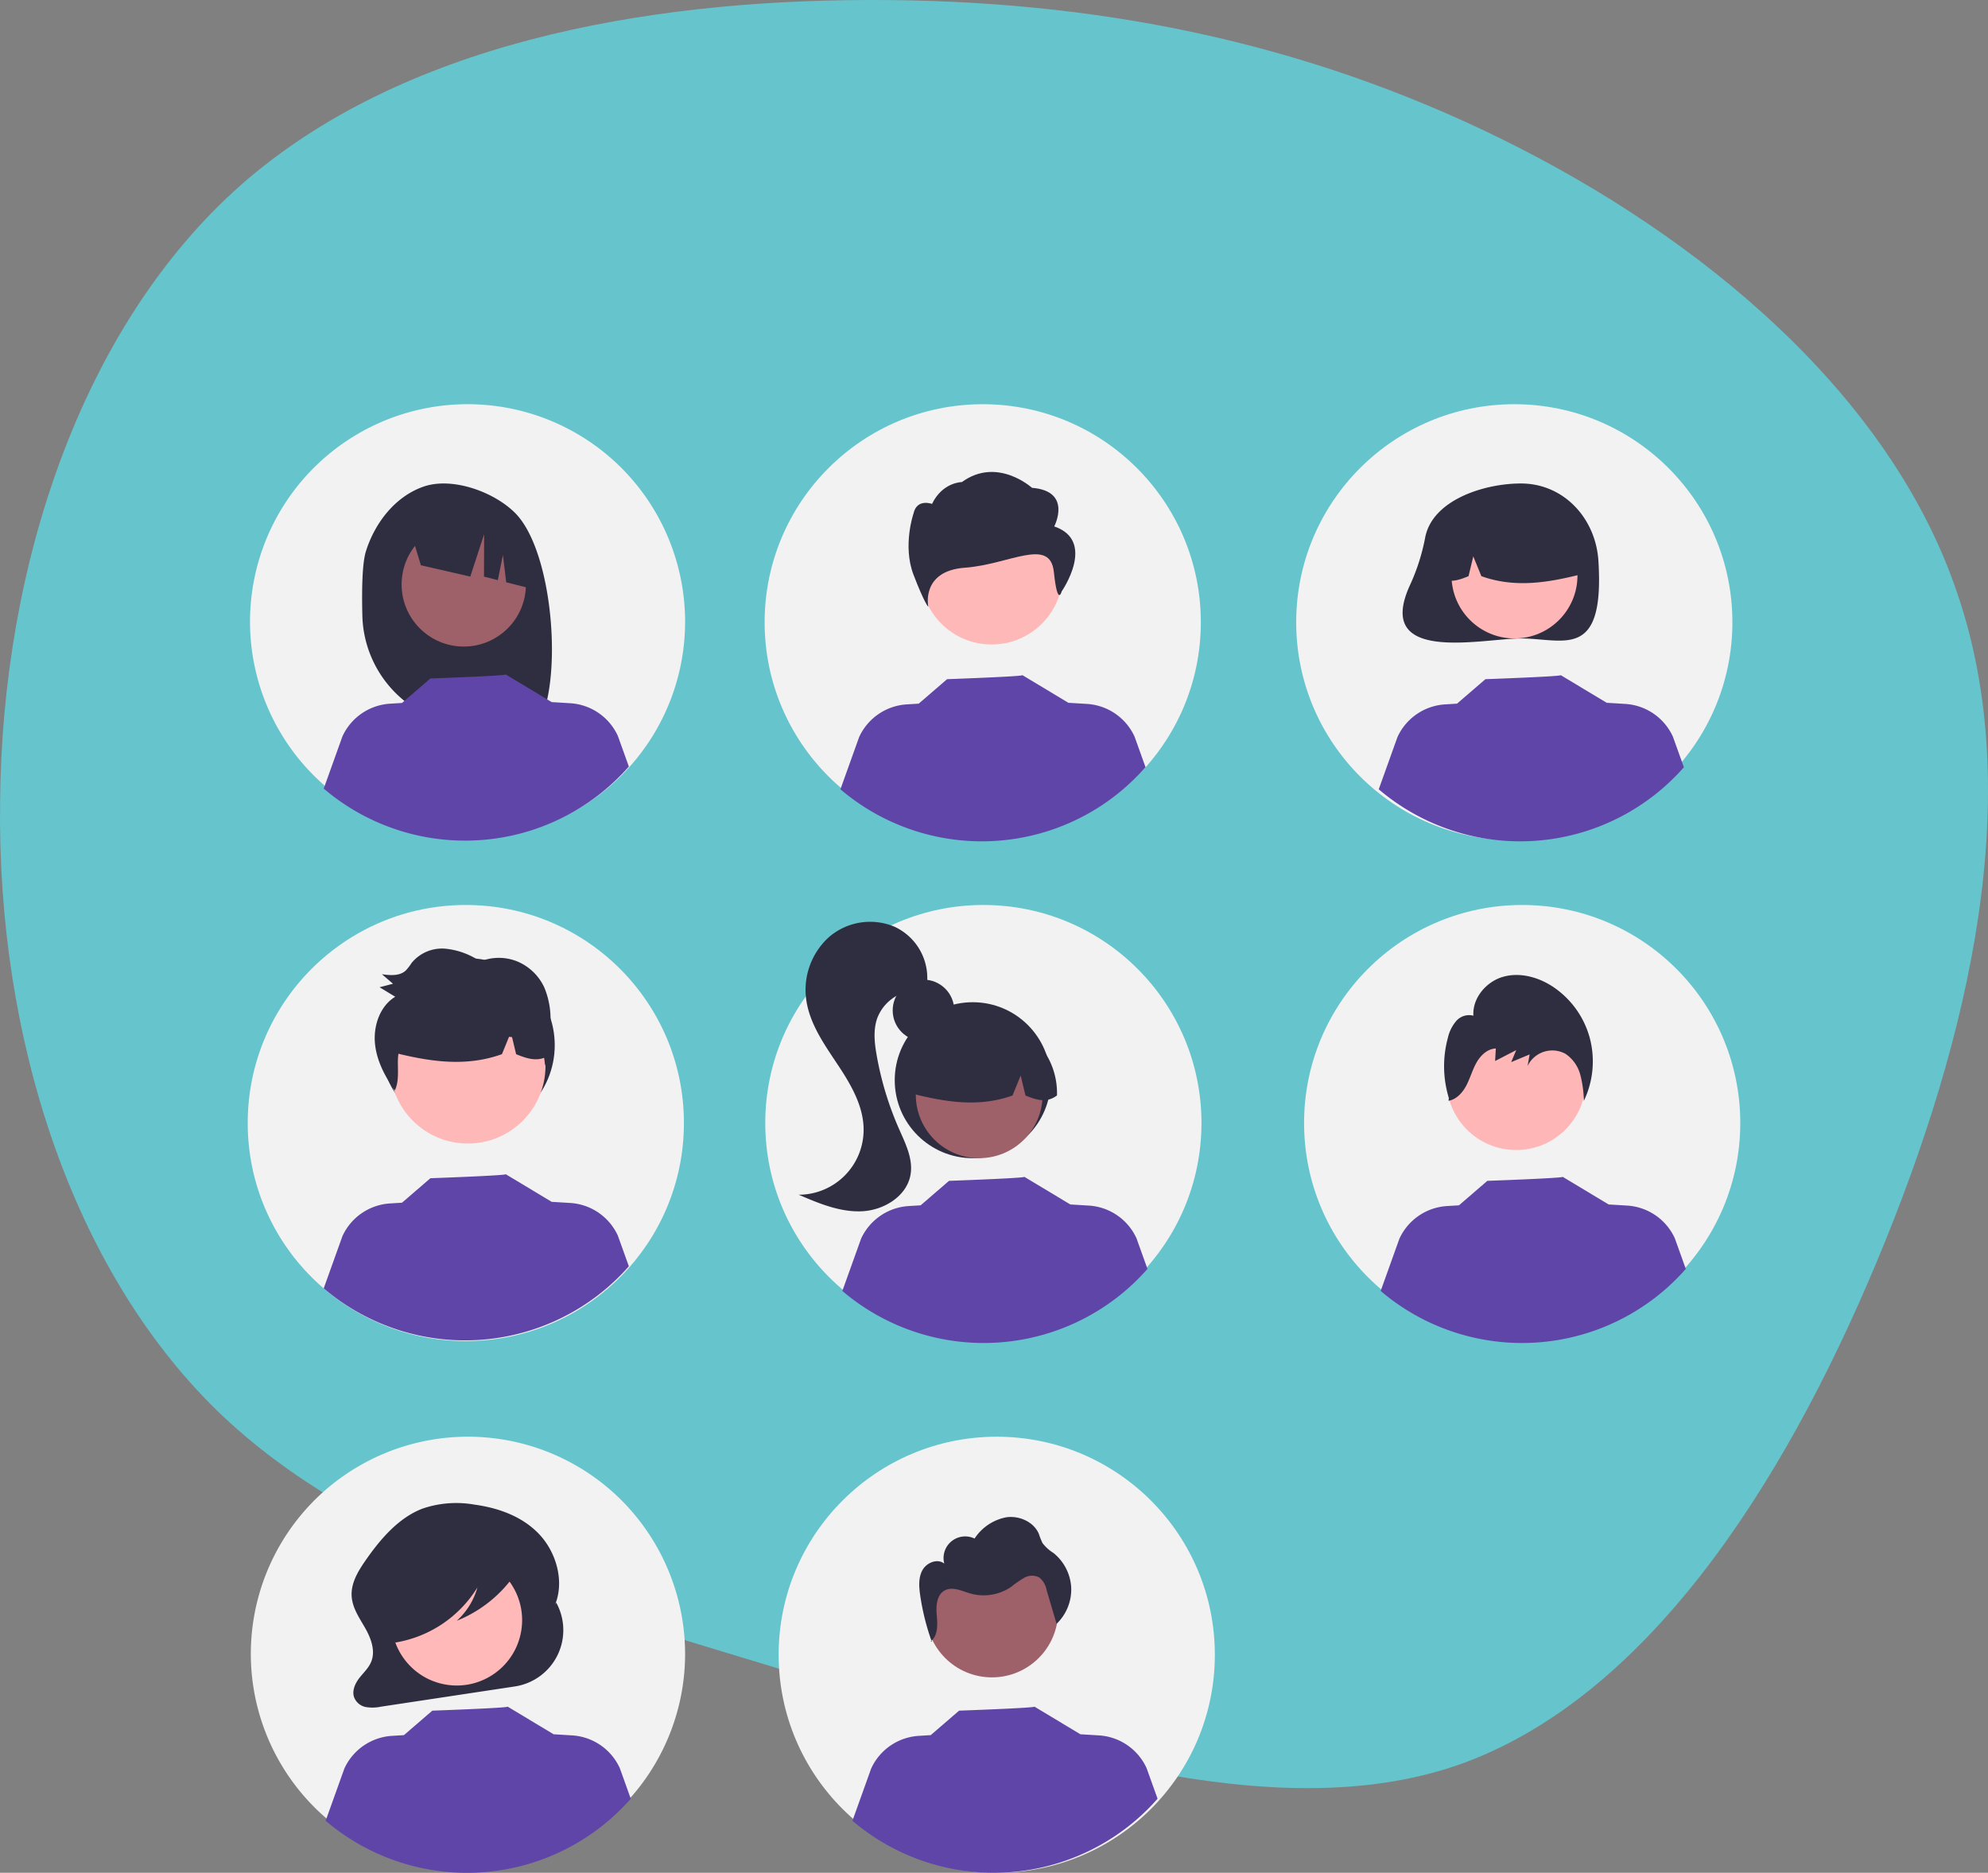 <svg xmlns="http://www.w3.org/2000/svg" width="485.855" height="457.821" viewBox="0 0 485.855 457.821">
  <rect x="0" y="0" width="485.855" height="457.821" fill="#808080" stroke="none"/>
  <g id="Group_21044" data-name="Group 21044" transform="translate(-968 -4826)">
    <path id="_621dcb9c18191516b16d18df_roadmap_blob" data-name="621dcb9c18191516b16d18df_roadmap_blob" d="M367.395,34.376c48.634,23.988,94.8,62.29,111.173,111,16.656,48.681,3.507,107.775-19.692,163.336s-56.8,107.044-102.342,123.049c-45.573,15.717-103.435-4.588-158.85-21.371C142.236,393.322,88.948,379.8,53.116,345,17.572,310.167-.549,253.759.222,196.368.671,138.721,20.012,80.091,59.052,45.53,98.38,10.936,157.408.41,212.359.29,267.6.136,318.76,10.388,367.395,34.376Z" transform="translate(967.802 4825.712)" fill="#66c4cd"/>
    <circle id="Ellipse_279" data-name="Ellipse 279" cx="53.302" cy="53.302" r="53.302" transform="translate(1028.542 5047.23)" fill="#f2f2f2"/>
    <circle id="Ellipse_280" data-name="Ellipse 280" cx="21.255" cy="21.255" r="21.255" transform="translate(1061.065 5060.245)" fill="#2f2e41"/>
    <path id="Path_22760" data-name="Path 22760" d="M319.059,121.371a53.165,53.165,0,1,1-15.5-37.759A53.3,53.3,0,0,1,319.059,121.371Z" transform="translate(816.376 4856.84)" fill="#f2f2f2"/>
    <circle id="Ellipse_281" data-name="Ellipse 281" cx="53.302" cy="53.302" r="53.302" transform="translate(1155.027 5047.23)" fill="#f2f2f2"/>
    <circle id="Ellipse_282" data-name="Ellipse 282" cx="53.302" cy="53.302" r="53.302" transform="translate(1154.872 4924.814)" fill="#f2f2f2"/>
    <circle id="Ellipse_283" data-name="Ellipse 283" cx="53.302" cy="53.302" r="53.302" transform="translate(1284.782 4924.814)" fill="#f2f2f2"/>
    <circle id="Ellipse_284" data-name="Ellipse 284" cx="53.302" cy="53.302" r="53.302" transform="translate(1286.709 5047.23)" fill="#f2f2f2"/>
    <path id="Path_22761" data-name="Path 22761" d="M319.059,658.446a53.067,53.067,0,1,1-15.542-37.76,53.3,53.3,0,0,1,15.542,37.76Z" transform="translate(816.376 4572.072)" fill="#f2f2f2"/>
    <circle id="Ellipse_285" data-name="Ellipse 285" cx="53.302" cy="53.302" r="53.302" transform="translate(1158.297 5177.216)" fill="#f2f2f2"/>
    <path id="Path_22762" data-name="Path 22762" d="M272.269,125.8c2.2-7.024,7.216-13.466,14.148-15.841S303.5,111.2,308.71,116.4c9.532,9.5,11.859,42.137,5.31,52.45-1.3-.069-5.8-.12-7.116-.169l-1.865-6.216v6.155q-3.151-.1-6.351-.134A27.638,27.638,0,0,1,271.4,141.524C271.23,134.683,271.4,128.568,272.269,125.8Z" transform="translate(785.158 4834.978)" fill="#2f2e41"/>
    <circle id="Ellipse_286" data-name="Ellipse 286" cx="15.191" cy="15.191" r="15.191" transform="translate(1066.152 4953.676)" fill="#9e616a"/>
    <path id="Path_22763" data-name="Path 22763" d="M296.311,123.454,313.8,114.7h0a21.984,21.984,0,0,1,12.876,18.214l.436,5.222-7.324-1.864-.8-6.677-1.244,6.157-3.38-.86.032-10.367-3.382,10.359-12.072-2.774Z" transform="translate(771.922 4832.072)" fill="#2f2e41"/>
    <circle id="Ellipse_287" data-name="Ellipse 287" cx="7.525" cy="7.525" r="7.525" transform="translate(1186.167 5065.481)" fill="#2f2e41"/>
    <circle id="Ellipse_288" data-name="Ellipse 288" cx="19.064" cy="19.064" r="19.064" transform="translate(1186.668 5071)" fill="#2f2e41"/>
    <circle id="Ellipse_289" data-name="Ellipse 289" cx="15.492" cy="15.492" r="15.492" transform="translate(1191.818 5078.14)" fill="#9e616a"/>
    <path id="Path_22764" data-name="Path 22764" d="M584.249,390.723a17.746,17.746,0,0,0-26.979,15.487c7.894,1.982,16.187,3.5,24.605.474l1.988-4.866,1.172,4.869c2.564,1.048,5.134,1.934,7.7-.01A18.119,18.119,0,0,0,584.249,390.723Z" transform="translate(633.582 4687.117)" fill="#2f2e41"/>
    <path id="Path_22765" data-name="Path 22765" d="M521.919,338.47a15.393,15.393,0,0,0-16.066,2.475,17.41,17.41,0,0,0-5.556,15.494c.853,5.777,4.366,10.752,7.6,15.613s6.4,10.187,6.4,16.027a15.887,15.887,0,0,1-15.855,15.877c4.937,2.125,10.089,4.292,15.458,4.04s11-3.7,11.872-9.006c.631-3.821-1.244-7.547-2.807-11.09a78.445,78.445,0,0,1-5.482-18.047c-.522-2.966-.862-6.084.1-8.936a10.494,10.494,0,0,1,10.424-6.886l1.774-1.6A13.811,13.811,0,0,0,521.919,338.47Z" transform="translate(664.767 4714.108)" fill="#2f2e41"/>
    <path id="Path_22766" data-name="Path 22766" d="M818.068,122.291a50.079,50.079,0,0,1-3.573,11.4c-9.4,19.891,17.374,13.408,26.943,13.408,10.462,0,20.473,5.5,18.944-18.944-.653-10.442-8.481-18.944-18.944-18.944C832.5,109.215,819.937,113.187,818.068,122.291Z" transform="translate(498.263 4834.978)" fill="#2f2e41"/>
    <circle id="Ellipse_290" data-name="Ellipse 290" cx="15.394" cy="15.394" r="15.394" transform="translate(1322.739 4951.287)" fill="#ffb6b6"/>
    <path id="Path_22767" data-name="Path 22767" d="M838.946,120.772a17.633,17.633,0,0,1,26.809,15.389c-7.844,1.969-16.085,3.477-24.45.471l-1.976-4.835-1.165,4.838c-2.547,1.041-5.1,1.922-7.656-.01a18,18,0,0,1,8.437-15.854Z" transform="translate(488.733 4830.217)" fill="#2f2e41"/>
    <circle id="Ellipse_291" data-name="Ellipse 291" cx="18.988" cy="18.988" r="18.988" transform="translate(1063.341 5067.571)" fill="#ffb8b8"/>
    <circle id="ab6171fa-7d69-4734-b81c-8dff60f9761b" cx="16.171" cy="16.171" r="16.171" transform="translate(1194.256 5203.706)" fill="#9e616a"/>
    <circle id="Ellipse_292" data-name="Ellipse 292" cx="17.381" cy="17.381" r="17.381" transform="translate(1192.966 4948.792)" fill="#ffb8b8"/>
    <path id="bf427902-b9bf-4946-b5d7-5c1c7e04535e" d="M591.164,116.533s4.525-8.651-5.431-9.438c0,0-8.488-7.7-17.139-1.408,0,0-4.719,0-7.3,5.34,0,0-3.711-1.408-4.527,2.359,0,0-2.716,7.865,0,14.943s3.618,7.865,3.618,7.865-1.905-8.784,8.957-9.57,20.827-7.591,21.732,1.06,1.9,4.743,1.9,4.743S601.573,120.072,591.164,116.533Z" transform="translate(634.485 4838.158)" fill="#2f2e41"/>
    <circle id="Ellipse_293" data-name="Ellipse 293" cx="17.015" cy="17.015" r="17.015" transform="translate(1321.525 5073.106)" fill="#ffb6b6"/>
    <path id="Path_22768" data-name="Path 22768" d="M315.871,664.019h0l-.264.475c2.347-5.785.213-12.914-3.975-17.277s-10.009-6.357-15.742-7.148a25.567,25.567,0,0,0-12.719.988c-5.86,2.257-10.336,7.483-14.074,12.919-1.71,2.486-3.391,5.321-3.22,8.428.158,2.884,1.87,5.331,3.272,7.778s2.573,5.482,1.567,8.153c-.6,1.591-1.867,2.737-2.895,4.039s-1.874,3.061-1.377,4.695a3.83,3.83,0,0,0,2.854,2.48,10.092,10.092,0,0,0,3.791-.09l32.675-4.937a13.925,13.925,0,0,0,10.108-20.5Z" transform="translate(788.062 4553.745)" fill="#2f2e41"/>
    <circle id="Ellipse_294" data-name="Ellipse 294" cx="15.975" cy="15.975" r="15.975" transform="translate(1061.301 5235.274) rotate(-80.783)" fill="#ffb9b9"/>
    <path id="Path_22769" data-name="Path 22769" d="M326.938,768.081a53.284,53.284,0,0,1-74.573,5.39l4.572-12.757a13.719,13.719,0,0,1,11.653-8l2.909-.179,6.935-5.981s18.687-.667,18.41-.987l11.319,6.808-.009-.047,4.45.273a13.713,13.713,0,0,1,11.653,8Z" transform="translate(795.219 4497.631)" fill="#5f45a8"/>
    <path id="Path_22770" data-name="Path 22770" d="M600.938,768.081a53.284,53.284,0,0,1-74.573,5.39l4.572-12.757a13.719,13.719,0,0,1,11.653-8l2.909-.179,6.935-5.981s18.687-.667,18.41-.987l11.319,6.808-.009-.047,4.45.273a13.713,13.713,0,0,1,11.653,8Z" transform="translate(649.964 4497.631)" fill="#5f45a8"/>
    <path id="Path_22771" data-name="Path 22771" d="M311.44,663.375c-.412-2.182-2.637-3.179-4.544-3.663a43.77,43.77,0,0,0-16.932-.93c-4.119.587-8.336,1.883-11.325,5.1a15.232,15.232,0,0,0-3.851,9.809,11.682,11.682,0,0,0,1.4,6.232,5.775,5.775,0,0,0,4.8,3.095l.192.667a29.081,29.081,0,0,0,20.164-13.506,17.3,17.3,0,0,1-5.055,8.167,31.5,31.5,0,0,0,13.6-10.479C310.832,666.606,311.753,665.035,311.44,663.375Z" transform="translate(783.342 4543.863)" fill="#2f2e41"/>
    <path id="Path_22772" data-name="Path 22772" d="M325.938,491.081a53.284,53.284,0,0,1-74.573,5.389l4.572-12.757a13.719,13.719,0,0,1,11.653-8l2.909-.179,6.935-5.982s18.687-.667,18.41-.987l11.319,6.808-.009-.047,4.45.272a13.713,13.713,0,0,1,11.653,8Z" transform="translate(795.749 4644.477)" fill="#5f45a8"/>
    <path id="Path_22773" data-name="Path 22773" d="M595.688,492.442a53.284,53.284,0,0,1-74.573,5.389l4.572-12.757a13.719,13.719,0,0,1,11.653-8l2.909-.178,6.935-5.982s18.687-.667,18.41-.987l11.319,6.808-.009-.047,4.45.272a13.713,13.713,0,0,1,11.653,8Z" transform="translate(652.747 4643.754)" fill="#5f45a8"/>
    <path id="Path_22774" data-name="Path 22774" d="M875.688,492.442a53.284,53.284,0,0,1-74.574,5.389l4.572-12.757a13.719,13.719,0,0,1,11.653-8l2.909-.178,6.935-5.982s18.687-.667,18.41-.987l11.319,6.808-.009-.047,4.45.272a13.713,13.713,0,0,1,11.653,8Z" transform="translate(504.312 4643.754)" fill="#5f45a8"/>
    <path id="Path_22775" data-name="Path 22775" d="M325.938,231.081a53.284,53.284,0,0,1-74.573,5.389l4.572-12.757a13.719,13.719,0,0,1,11.653-8l2.908-.179,6.935-5.981s18.687-.667,18.41-.987l11.319,6.808-.009-.047,4.45.273a13.713,13.713,0,0,1,11.653,8Z" transform="translate(795.749 4782.309)" fill="#5f45a8"/>
    <path id="Path_22776" data-name="Path 22776" d="M594.688,231.442a53.284,53.284,0,0,1-74.573,5.389l4.572-12.757a13.719,13.719,0,0,1,11.653-8l2.909-.179,6.935-5.981s18.687-.667,18.41-.987l11.319,6.808-.009-.047,4.45.273a13.713,13.713,0,0,1,11.653,8Z" transform="translate(653.277 4782.118)" fill="#5f45a8"/>
    <path id="Path_22777" data-name="Path 22777" d="M874.688,231.442a53.284,53.284,0,0,1-74.573,5.389l4.572-12.757a13.719,13.719,0,0,1,11.653-8l2.908-.179,6.935-5.981s18.687-.667,18.41-.987l11.319,6.808-.009-.047,4.45.273a13.713,13.713,0,0,1,11.653,8Z" transform="translate(504.841 4782.118)" fill="#5f45a8"/>
    <path id="Path_22778" data-name="Path 22778" d="M869.663,380.15a21.937,21.937,0,0,0-9.187-12.5c-3.572-2.285-8.03-3.451-12.076-2.243s-7.4,5.18-7.133,9.471a4.152,4.152,0,0,0-4.191,1.294,9.608,9.608,0,0,0-2.056,4.163,26.466,26.466,0,0,0,.248,14.655l-.08.684c1.974-.327,3.472-2.021,4.4-3.826s1.467-3.807,2.477-5.568,2.685-3.331,4.685-3.386l-.176,3.056,5.161-2.659-1.228,2.936,4.507-1.884-.5,2.824a6.706,6.706,0,0,1,9.232-2.985,8.911,8.911,0,0,1,3.643,5.124,27,27,0,0,1,.872,6.4A22.366,22.366,0,0,0,869.663,380.15Z" transform="translate(486.821 4699.418)" fill="#2f2e41"/>
    <path id="Path_22779" data-name="Path 22779" d="M567.345,711.547c-.032-.088-.061-.178-.092-.267-.062.055-.122.111-.189.163Z" transform="translate(628.388 4515.805)" fill="#2f2e41"/>
    <path id="Path_22780" data-name="Path 22780" d="M598.261,664.186a11.625,11.625,0,0,0-4.341-8.485,10.2,10.2,0,0,1-2.656-2.4,16.422,16.422,0,0,1-.9-2.251c-1.241-2.955-4.779-4.525-7.953-4.078a11.949,11.949,0,0,0-7.77,5.2,5.288,5.288,0,0,0-7.4,6.13c-1.643-1.324-4.3-.265-5.328,1.579s-.863,4.1-.558,6.189a58.479,58.479,0,0,0,2.748,11.08c1.6-1.409,1.5-3.975,1.306-6.144-.2-2.254-.081-5.005,1.889-6.117,1.9-1.074,4.215.105,6.314.715a11.933,11.933,0,0,0,9.871-1.553,31.09,31.09,0,0,1,3.246-2.261,3.831,3.831,0,0,1,3.777-.067,5.275,5.275,0,0,1,1.751,3.077l2.425,8.223a11.625,11.625,0,0,0,3.577-8.835Z" transform="translate(631.536 4549.938)" fill="#2f2e41"/>
    <path id="Path_22781" data-name="Path 22781" d="M320.676,373.207a42.02,42.02,0,0,0,.183-4.265,20.076,20.076,0,0,0-1.514-8.22,12.632,12.632,0,0,0-6.609-6.385,12.06,12.06,0,0,0-9.042.008,18.212,18.212,0,0,0-8.588-3.127,9.605,9.605,0,0,0-8.188,3.475,13.364,13.364,0,0,1-1.43,1.858c-1.517,1.4-3.822,1.2-5.839.915l2.714,2.325-3.285.858,3.833,2.325c-3.709,2.226-5.395,7.085-4.949,11.5.421,4.178,2.438,8,4.85,11.394.962-2.03.755-4.459.739-6.745a15.266,15.266,0,0,1,.135-2.218c8.149,1.953,16.663,3.207,25.3.1l1.733-4.241c.243.025.486.048.73.074l1,4.171c2.276.93,4.557,1.743,6.839.889.111.644.178,1.3.229,1.934.2-.756.366-1.517.519-2.282A6.75,6.75,0,0,0,320.9,377,18.565,18.565,0,0,0,320.676,373.207Z" transform="translate(781.686 4706.693)" fill="#2f2e41"/>
  </g>
</svg>
